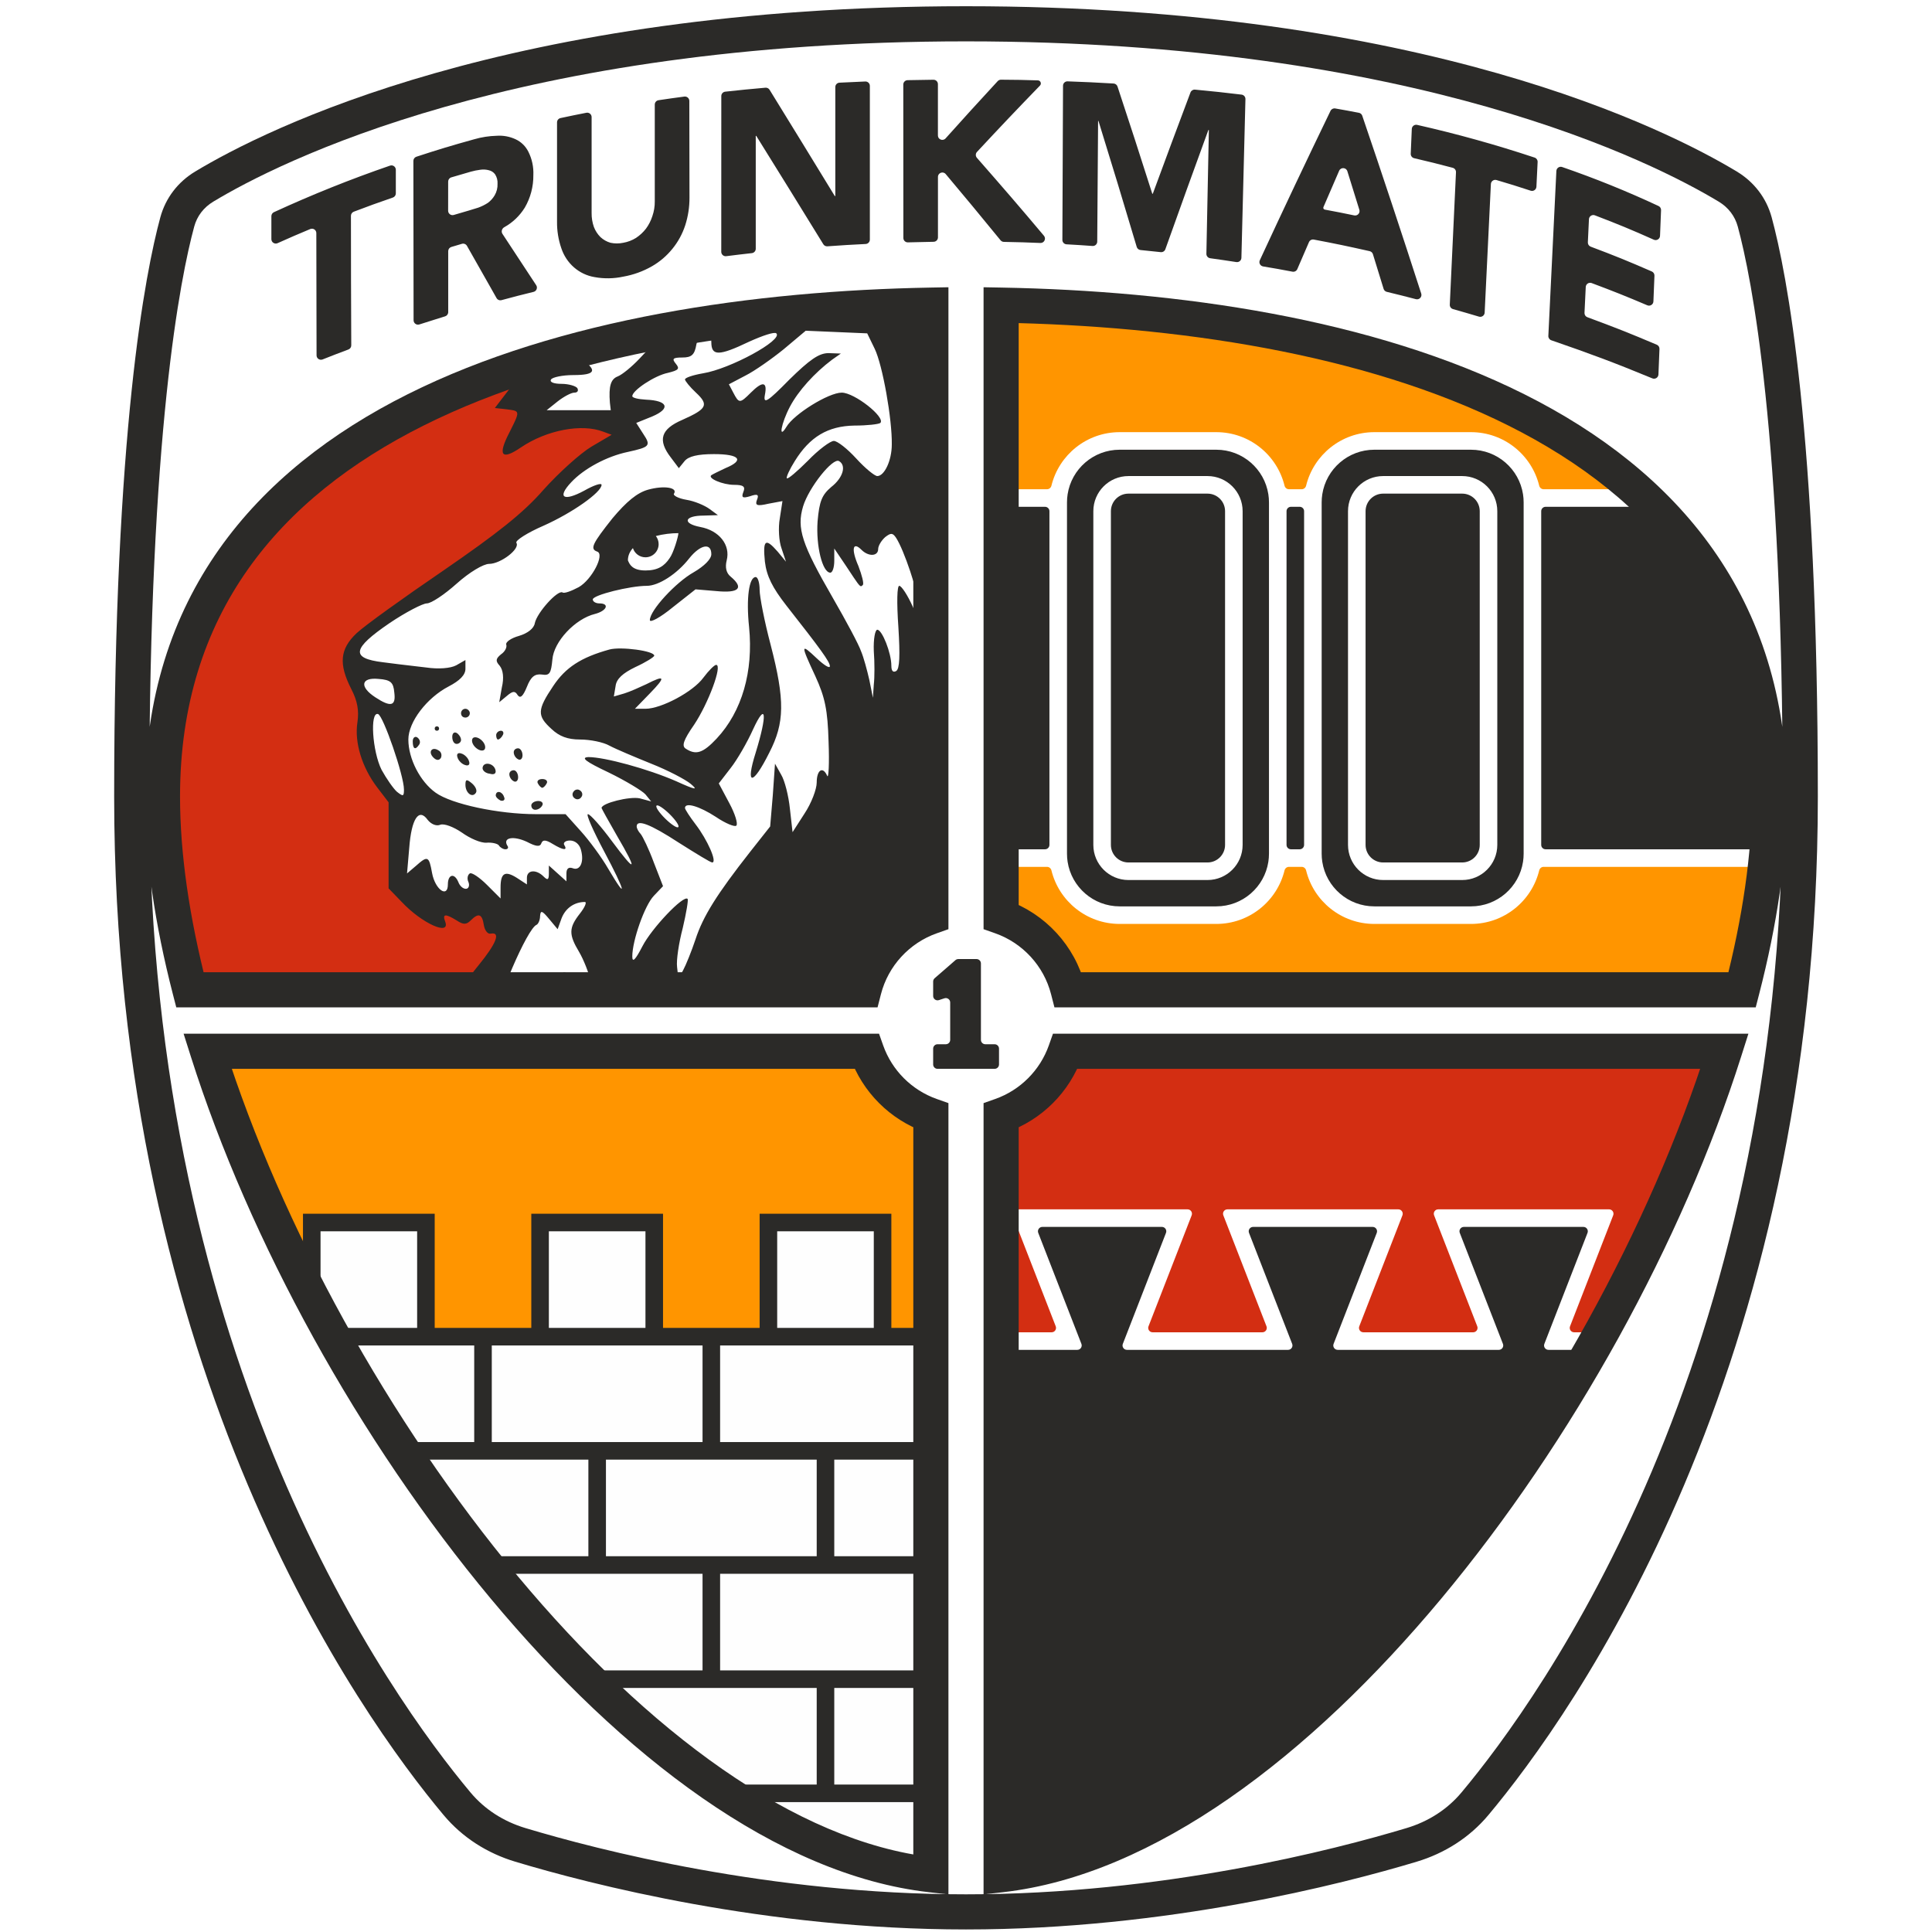 <svg width="440" height="440" viewBox="0 0 440 440" fill="none" xmlns="http://www.w3.org/2000/svg">
<mask id="mask0_202_48" style="mask-type:alpha" maskUnits="userSpaceOnUse" x="36" y="65" width="184" height="161">
  <path d="M36 125.42L128 65.42H220V225.42H36V125.42Z" fill="white"/>
</mask>
<g mask="url(#mask0_202_48)">
<path d="M36 125.42L128 65.42H220V225.42H36V125.42Z" fill="white"/>
<g style="mix-blend-mode:multiply">
<path fill-rule="evenodd" clip-rule="evenodd" d="M37.5 231.42H182V228.42H111.5L119 212.42L115 208.92L104 206.92H98L91 201.92V184.42L83 169.42V163.92L85 159.92L83 157.42L80.5 151.92V146.92L88.5 140.42L119 118.92L132.5 104.92L144.5 98.42L142 94.92H135.5L121 96.42V89.92L124.5 76.42L52 92.92L31.5 159.92L37.5 231.42Z" fill="#D32E12"/>
</g>
<rect x="207" y="91.42" width="6" height="29" fill="#2B2A28"/>
<path fill-rule="evenodd" clip-rule="evenodd" d="M247.5 259.92L247 67.42H155.5H103V75.52H104.5C119.6 75.52 123.1 75.82 121.6 76.72C117.2 79.62 115 81.62 115.6 82.52C115.9 83.02 116.6 83.22 117.1 82.92C117.6 82.52 118.4 82.62 119 82.92C119.5 83.22 118.3 85.62 116.3 88.22L112.7 92.92L115.4 93.22L115.569 93.242C116.759 93.394 117.459 93.484 117.705 93.866C118.056 94.41 117.488 95.546 116.111 98.299L116 98.52C113.3 103.72 114.2 104.92 118.6 101.92C124.5 97.92 132.5 96.42 137.4 98.32L139.3 99.02L134.7 101.72C132.2 103.22 127.3 107.62 123.8 111.52C119.2 116.82 113.2 121.52 101 129.92C91.9 136.12 83 142.52 81.2 144.22C77.4 147.82 77.1 151.22 80 156.92C81.4 159.62 81.8 161.82 81.4 164.52C80.7 169.02 82.4 174.72 85.9 179.32L88.5 182.72V192.52V202.32L91.5 205.42C96.1 210.32 102.6 213.22 101.4 209.92C100.7 208.12 101.4 208.02 104 209.62C105.5 210.62 106.2 210.62 107.2 209.62C109 207.82 109.8 208.12 110.2 210.72C110.4 211.92 111.1 212.82 111.8 212.62C114.1 212.22 113 214.92 109 219.82C106.1 223.32 105 225.52 105 228.02C105 231.82 106.2 232.42 107.6 229.42C108.2 228.02 108.5 231.12 108.5 238.62C108.5 244.82 108.8 252.22 109.3 255.02L110 260.12L107.581 261.42L247.5 259.92ZM124.7 243.02C125.3 235.32 124.6 230.42 123 230.42C122.4 230.42 122 231.22 121.9 232.22C121.9 233.12 121.3 232.42 120.6 230.52C119.9 228.62 118.9 226.92 118.3 226.72C117.7 226.52 116 229.12 114.6 232.62L111.9 238.92L112.4 233.42C112.9 228.22 120.1 211.42 122.2 210.62C122.6 210.42 123 209.52 123 208.62C123.1 207.22 123.5 207.42 125 209.22L127 211.62L127.9 209.12C128.8 206.82 130.8 205.42 133.2 205.42C133.7 205.42 133.2 206.62 132.1 208.02C129.5 211.32 129.5 212.82 131.9 216.82C132.9 218.52 134.1 221.52 134.5 223.42L135.2 226.92L132.3 224.22C130.7 222.62 129 221.42 128.4 221.42C127.9 221.42 127.5 226.52 127.4 233.22C127.3 243.32 126.2 250.42 124.6 250.42C124.4 250.42 124.4 247.12 124.7 243.02ZM155.5 211.32C156.3 207.92 156.8 204.92 156.6 204.72C155.7 203.72 148.4 211.42 146.3 215.52C144.7 218.62 144 219.32 144 217.82C144 214.22 146.8 206.22 148.9 204.02L151 201.82L148.9 196.42C147.8 193.42 146.4 190.52 145.9 189.92C145.4 189.42 145 188.62 145 188.22C145 186.52 148 187.62 154.6 191.92C158.4 194.32 161.8 196.42 162.2 196.42C163.4 196.42 161.1 191.22 158.4 187.72C157.1 186.02 156 184.32 156 184.02C156 182.62 159.3 183.62 163 186.02C165.2 187.52 167.4 188.42 167.7 188.02C168.1 187.62 167.4 185.32 166.1 182.92L163.7 178.42L166.4 174.92C167.9 173.02 170.2 169.02 171.5 166.12C174.5 159.62 174.8 162.62 172.1 171.42C169.7 179.02 171.4 179.02 175.2 171.42C178.7 164.62 178.8 159.52 175.5 146.82C174.1 141.52 173 135.92 173 134.32C173 132.72 172.6 131.42 172.1 131.42C170.6 131.42 169.9 136.22 170.6 142.82C171.6 152.92 169 162.02 163.2 168.22C160.1 171.52 158.5 172.02 156.2 170.52C155.2 169.92 155.6 168.62 158.1 165.02C161.3 160.22 164.6 151.42 163.1 151.42C162.7 151.42 161.4 152.72 160.2 154.32C157.9 157.52 150.6 161.42 147 161.42H144.6L148 157.92C151.7 154.12 151.5 153.62 147.2 155.82C145.7 156.52 143.5 157.52 142.2 157.92L139.8 158.62L140.2 156.22C140.4 154.62 141.8 153.32 144.7 151.92C147.1 150.82 149 149.62 149 149.32C149 148.22 141.4 147.22 138.8 147.92C132.3 149.72 128.8 152.02 126 156.22C122.3 161.72 122.3 163.02 125.6 166.02C127.4 167.72 129.3 168.42 132.1 168.42C134.4 168.42 137.4 169.02 138.8 169.82C140.3 170.62 144.6 172.42 148.3 173.92C152.1 175.42 156.1 177.52 157.3 178.52C159.1 180.02 158.4 179.92 154 177.92C147.6 175.12 137.7 172.42 134 172.42C132.2 172.52 133.3 173.42 138.6 175.92C142.5 177.82 146.3 180.12 147 180.92L148.3 182.52L145.7 181.82C143.4 181.32 137 182.92 137 184.02C137 184.12 138.6 187.02 140.5 190.32C145.3 198.52 144.9 199.02 139.4 191.62C136.9 188.22 134.4 185.42 133.9 185.42C133.4 185.42 135.1 189.22 137.6 193.92C142.4 202.92 143.1 205.62 138.5 197.82C137 195.22 134.2 191.42 132.3 189.32L128.8 185.42H122.1C113.5 185.42 102.8 183.12 99.2 180.52C95.7 178.02 93 172.82 93 168.42C93 164.42 97.2 158.92 102.2 156.32C104.7 155.02 106 153.72 106 152.32V150.32L103.9 151.52C102.6 152.22 99.8 152.42 97.1 152.02C96.412 151.937 95.572 151.84 94.655 151.733L94.653 151.733L94.651 151.732L94.649 151.732L94.648 151.732C92.237 151.451 89.3 151.109 87.2 150.82C79.8 149.92 80.2 147.72 88.7 141.92C92.4 139.42 96.3 137.42 97.2 137.42C98.2 137.42 101.2 135.42 104 132.92C106.9 130.32 110.1 128.42 111.4 128.42C114 128.42 118.5 125.02 117.6 123.62C117.3 123.12 120.1 121.32 123.8 119.72C130.3 116.82 137 112.12 137 110.42C137 109.92 135.2 110.52 133.1 111.72C128.3 114.32 126.8 113.32 130.1 109.82C133 106.72 138.2 103.92 143 102.92C148 101.82 148.3 101.52 146.5 98.82L144.9 96.32L148.6 94.82C152.8 93.02 152.1 91.22 147.1 91.02C145.4 90.92 144 90.62 144 90.22C144 88.92 149.1 85.52 152.1 84.92C154.5 84.32 154.9 84.02 153.9 82.82C153 81.72 153.2 81.42 155.4 81.42C157.5 81.42 158.2 80.82 158.6 78.42C159.4 74.72 162 74.42 162 77.92C162 81.12 163.7 81.12 170.6 77.82C173.7 76.42 176.4 75.52 176.8 75.92C178.4 77.42 166.3 84.02 160.1 85.02C157.8 85.42 156 86.02 156 86.42C156 86.72 157.1 88.12 158.5 89.42C161.5 92.22 161 93.12 155.4 95.62C150.5 97.72 149.7 100.22 152.8 104.22L154.6 106.62L155.9 105.02C156.8 103.92 158.9 103.42 162.6 103.42C168.5 103.42 169.6 104.82 165.2 106.62C163.7 107.32 162.3 108.02 162 108.22C161.1 108.92 164.6 110.42 167.2 110.42C169.3 110.42 169.8 110.82 169.3 112.02C168.8 113.32 169.1 113.52 170.8 113.02C172.5 112.42 172.9 112.62 172.4 113.82C171.9 115.12 172.4 115.32 175 114.72L178.2 114.12L177.6 118.02C177.2 120.22 177.4 123.32 178 124.92L179 127.92L177.1 125.62C174.3 122.42 173.7 122.92 174.2 127.92C174.6 131.22 175.9 133.82 179.1 137.92C186.8 147.72 189 150.72 189 151.72C189 152.32 187.7 151.52 186 149.92C182.3 146.42 182.3 146.72 185.7 154.02C187.9 158.82 188.5 161.72 188.7 168.92C188.9 173.92 188.7 177.32 188.4 176.72C187.4 174.42 186 175.32 186 178.22C186 179.72 184.8 182.92 183.2 185.32L180.5 189.52L179.9 184.22C179.6 181.22 178.7 177.72 177.9 176.42L176.5 173.92L176 181.12L175.4 188.22L170.9 193.92C163.2 203.72 160.1 208.72 158.4 213.92C157.5 216.62 156.2 219.82 155.6 220.92L154.5 222.92L154.2 220.22C154 218.72 154.6 214.72 155.5 211.32ZM107 198.92C106.5 199.22 106.3 200.12 106.7 200.92C107 201.72 106.7 202.42 106.1 202.42C105.4 202.42 104.7 201.72 104.4 200.92C103.5 198.72 102 199.12 102 201.42C102 204.62 99.1 202.62 98.4 198.82C97.7 194.92 97.4 194.82 94.7 197.22L92.7 198.92L93.2 193.12C93.7 186.42 95.4 183.92 97.4 186.72C98.2 187.72 99.4 188.22 100.3 187.82C101.2 187.52 103.3 188.32 105.2 189.62C107 190.92 109.5 192.02 110.8 191.92C112 191.82 113.3 192.12 113.6 192.52C113.9 193.02 114.6 193.42 115.1 193.42C115.7 193.42 115.9 193.02 115.5 192.52C114.5 190.72 117 190.32 120 191.72C122.1 192.82 123 192.92 123.3 192.02C123.6 191.22 124.3 191.22 125.9 192.22C128.4 193.72 129.3 193.72 128.5 192.42C128.2 191.92 128.8 191.42 129.8 191.42C131 191.42 132 192.32 132.3 193.52C133.1 196.32 132.1 198.42 130.4 197.72C129.5 197.42 129 197.82 129 198.92V200.72L127 198.92L125 197.12V198.92C125 200.42 124.7 200.52 123.8 199.62C122.1 197.92 120 198.12 120 199.92V201.42L117.7 199.92C115 198.22 114 198.82 114 202.12V204.62L110.9 201.52C109.2 199.82 107.4 198.62 107 198.92ZM151 185.92C149.7 184.52 149.1 183.42 149.7 183.42C150.2 183.42 151.7 184.52 153 185.92C154.3 187.32 154.9 188.42 154.3 188.42C153.8 188.42 152.3 187.32 151 185.92ZM86.9 175.32C84.8 171.12 84.2 162.02 86.1 162.62C87.3 163.02 92 176.62 92 179.82C92 181.42 91.8 181.42 90.4 180.32C89.6 179.62 88 177.32 86.9 175.32ZM85.5 158.82C81.8 156.42 82.2 154.22 86.2 154.62C89 154.82 89.6 155.42 89.8 157.72C90.2 160.82 89 161.12 85.5 158.82ZM196.1 148.32C195.6 146.82 192.7 141.42 189.7 136.22C182.6 123.92 181.4 120.32 182.9 115.32C184.2 111.02 189.7 104.12 191.1 105.02C192.8 106.02 192 108.82 189.3 110.92C187.2 112.72 186.6 114.12 186.2 118.72C185.8 124.32 187.3 130.42 189.1 130.42C189.6 130.42 190 129.22 190 127.72V124.92L192.7 128.92L193.016 129.399C195.251 132.785 195.767 133.568 196.13 133.502C196.239 133.483 196.335 133.387 196.459 133.261L196.5 133.22C196.8 132.92 196.3 131.02 195.5 128.92C193.8 125.02 194.2 123.22 196.2 125.22C197.8 126.82 200 126.72 200 125.02C200 124.32 200.7 123.12 201.6 122.32C202.9 121.32 203.3 121.32 204.1 122.52C205.9 125.32 209 134.52 209.5 138.72L210 142.92L207.9 138.22C206.7 135.52 205.3 133.42 204.8 133.42C204.3 133.42 204.2 137.12 204.6 142.82C205 149.32 204.9 152.32 204.1 152.82C203.4 153.22 203 152.82 203 151.62C203 148.72 200.9 143.42 199.8 143.42C199.3 143.42 198.9 145.52 199 148.22C199.2 150.82 199.2 154.32 199 155.92L198.8 158.92L198 154.92C197.5 152.72 196.7 149.72 196.1 148.32ZM210.5 112.82C208.4 108.22 208.3 100.72 210.3 96.72C212.3 92.92 212.5 89.32 210.8 87.62C209.9 86.72 209.9 86.42 210.8 86.42C213 86.42 219.2 92.82 222.2 98.12C225.6 104.02 226.3 104.72 225.4 100.72C223.8 94.02 220.5 88.22 215.5 83.42C209.8 78.12 209.8 77.42 215.8 80.12C217.8 81.02 220 81.62 220.6 81.52C221.9 81.42 225.6 89.32 227.1 95.72C228.5 101.52 227.9 106.32 225 112.92L222.8 117.92L220.4 115.12C219.1 113.62 217.3 109.82 216.4 106.82C215.3 103.02 214.5 101.52 213.8 102.22C212.7 103.32 213.2 113.62 214.5 116.92L215.4 118.92L213.8 117.62C212.9 116.92 211.4 114.72 210.5 112.82ZM181 105.02C184.4 99.52 188.5 97.02 194.6 96.92C197.5 96.92 200.1 96.62 200.5 96.32C201.7 95.02 194.6 89.42 191.7 89.42C188.7 89.42 180.8 94.32 179.1 97.22C177.2 100.32 177.9 96.42 179.9 92.62C181.8 89.02 185.5 84.92 189.5 81.92L191.5 80.52L188.7 80.42C186.5 80.42 184.4 81.92 179.8 86.42C174.7 91.62 173.8 92.12 174.2 89.92C174.8 86.92 173.7 86.72 171 89.42C168.5 91.92 168.3 91.92 167 89.42L166 87.52L169.8 85.52C171.8 84.52 175.8 81.72 178.5 79.52L183.5 75.32L190.5 75.62L197.5 75.92L199.2 79.42C201 83.12 203.2 95.52 203.1 101.22C203.1 104.92 201.4 108.42 199.8 108.42C199.2 108.42 197 106.62 195 104.42C193 102.22 190.7 100.42 189.9 100.42C189.1 100.42 186.4 102.42 184 104.92C181.6 107.32 179.4 109.22 179.2 108.92C179 108.72 179.8 106.92 181 105.02ZM127 91.42C128.4 90.32 130.1 89.42 130.8 89.42C131.5 89.42 131.8 89.02 131.5 88.42C131.2 87.92 129.5 87.42 127.9 87.42C126.1 87.42 125.1 87.02 125.5 86.42C125.8 85.92 128.1 85.42 130.6 85.42C135.5 85.42 136.1 84.42 132.7 82.02L130.5 80.42L134.8 81.12L139 81.72L138.4 80.02C138.1 79.12 138.3 78.42 138.9 78.42C139.5 78.42 140 77.72 140 76.92C140 76.12 140.9 75.42 142 75.42C143.3 75.42 143.8 75.92 143.4 76.92C142.9 78.02 143.5 78.42 145.8 78.42H148.7L145.6 81.72C143.9 83.52 141.7 85.32 140.7 85.72C139.1 86.32 138.6 87.92 138.9 91.72L139.1 93.42H131.8H124.5L127 91.42ZM230.3 79.22L225.5 75.92L230.9 75.62C233.8 75.42 236.3 75.42 236.5 75.62C236.9 76.02 235.9 82.42 235.4 82.42C235.3 82.42 232.9 80.92 230.3 79.22ZM123.5 183.42C123.8 182.92 123.4 182.42 122.6 182.42C121.7 182.42 121 182.92 121 183.42C121 184.02 121.4 184.42 121.9 184.42C122.5 184.42 123.2 184.02 123.5 183.42ZM132.1 180.02C132.6 180.32 132.8 181.02 132.4 181.52C132.1 182.02 131.4 182.22 130.9 181.82C130.4 181.52 130.2 180.82 130.6 180.32C130.9 179.82 131.6 179.62 132.1 180.02ZM114.8 181.52C114.4 180.22 113 179.92 112.9 181.12C112.9 181.52 113.4 182.02 114 182.32C114.7 182.52 115.1 182.12 114.8 181.52ZM107.5 178.42C108.3 179.12 108.7 180.02 108.4 180.52C107.6 181.82 106 180.62 106 178.72C106 177.42 106.3 177.42 107.5 178.42ZM124.5 178.42C124.8 177.92 124.4 177.42 123.5 177.42C122.6 177.42 122.2 177.92 122.5 178.42C122.8 179.02 123.3 179.42 123.5 179.42C123.7 179.42 124.2 179.02 124.5 178.42ZM117 175.42C117.5 175.42 118 176.12 118 177.02C118 177.82 117.5 178.22 117 177.92C116.4 177.62 116 176.92 116 176.32C116 175.82 116.4 175.42 117 175.42ZM112.8 175.22C112.3 173.72 110 173.42 109.9 174.92C109.9 175.52 110.6 176.12 111.6 176.22C112.6 176.52 113.1 176.12 112.8 175.22ZM105.1 171.62C105.8 171.82 106.6 172.62 106.8 173.32C107.1 174.12 106.7 174.52 105.9 174.22C105.2 174.02 104.4 173.22 104.2 172.52C103.9 171.72 104.3 171.32 105.1 171.62ZM119 172.02C119 171.12 118.5 170.42 118 170.42C117.4 170.42 117 170.82 117 171.32C117 171.92 117.4 172.62 118 172.92C118.5 173.22 119 172.82 119 172.02ZM99.9 170.92C100.5 171.22 100.7 172.02 100.4 172.62C100 173.22 99.4 173.22 98.7 172.52C97.4 171.22 98.4 169.92 99.9 170.92ZM110.4 170.62C110.7 170.02 110.3 169.12 109.6 168.52C108.8 167.82 107.9 167.72 107.6 168.22C107.3 168.82 107.7 169.72 108.4 170.32C109.2 171.02 110.1 171.12 110.4 170.62ZM95 167.92C95.6 168.32 95.8 169.02 95.5 169.52C94.6 170.92 94 170.62 94 168.82C94 168.02 94.5 167.62 95 167.92ZM105 168.52C105 167.92 104.5 167.22 104 166.92C103.4 166.62 103 167.02 103 167.82C103 168.72 103.4 169.42 104 169.42C104.5 169.42 105 169.02 105 168.52ZM114.1 166.42C114.6 166.42 114.8 166.92 114.5 167.42C114.2 168.02 113.7 168.42 113.4 168.42C113.2 168.42 113 168.02 113 167.42C113 166.92 113.5 166.42 114.1 166.42ZM100 165.92C100 165.62 99.8 165.42 99.5 165.42C99.2 165.42 99 165.62 99 165.92C99 166.22 99.2 166.42 99.5 166.42C99.8 166.42 100 166.22 100 165.92ZM106 161.42C106.5 161.42 107 161.92 107 162.42C107 163.02 106.5 163.42 106 163.42C105.4 163.42 105 163.02 105 162.42C105 161.92 105.4 161.42 106 161.42ZM123.4 153.62C121.8 153.42 120.9 154.12 120 156.42C119.1 158.62 118.5 159.12 117.9 158.32C117.3 157.32 116.8 157.32 115.4 158.52L113.7 159.92L114.3 156.52C114.8 154.42 114.6 152.62 113.8 151.62C112.8 150.52 112.9 150.02 114.1 149.02C115 148.42 115.5 147.42 115.3 146.82C115.1 146.22 116.4 145.32 118.2 144.82C120.2 144.22 121.6 143.12 121.8 141.92C122.3 139.52 127 134.32 128.1 134.92C128.5 135.22 130.1 134.62 131.8 133.72C134.8 132.02 137.8 126.22 136 125.62C134.3 125.02 134.9 123.82 139.5 118.02C142.7 114.22 145.1 112.22 147.6 111.52C151.2 110.52 154.4 111.02 153.5 112.42C153.2 112.82 154.5 113.52 156.3 113.82C158.2 114.12 160.5 115.12 161.6 115.92L163.5 117.32L160.3 117.42C155.8 117.42 155.3 119.22 159.5 120.02C163.8 120.82 166.4 124.12 165.5 127.62C165.1 129.22 165.4 130.52 166.4 131.32C169.5 133.92 168.3 135.12 163.2 134.62L158.4 134.22L153.2 138.32C150.4 140.62 148 141.92 148 141.22C148 139.02 153.9 132.62 158 130.32C160.4 128.92 162 127.32 162 126.22C162 123.52 159.5 124.02 157 127.12C154.2 130.72 150 133.42 147.3 133.42C143.5 133.42 135 135.52 135 136.52C135 137.02 135.7 137.42 136.5 137.42C138.9 137.42 138.2 139.12 135.5 139.82C131 140.92 126.1 146.12 125.8 150.22C125.5 153.32 125.2 153.92 123.4 153.62ZM144.14 124.828C143.425 125.617 143 126.547 143 127.62C143.013 127.645 143.025 127.672 143.038 127.7C143.055 127.737 143.072 127.776 143.091 127.818C143.402 128.528 144.014 129.92 147 129.92C149.807 129.92 151.3 128.92 152.5 127.12C153.4 125.92 154.5 122.12 154.5 121.42C152.856 121.42 151.05 121.636 149.366 122.076C149.764 122.584 150 123.225 150 123.92C150 125.577 148.657 126.92 147 126.92C145.66 126.92 144.525 126.041 144.14 124.828Z" fill="#2B2A28"/>
</g>
<mask id="mask1_202_48" style="mask-type:alpha" maskUnits="userSpaceOnUse" x="220" y="67" width="184" height="161">
<path d="M404 127.42L312 67.42H220V227.42H404V127.42Z" fill="#D9D9D9"/>
</mask>
<g mask="url(#mask1_202_48)">
<path d="M404 127.42L312 67.42H220V227.42H404V127.42Z" fill="#FF9500"/>
<path fill-rule="evenodd" clip-rule="evenodd" d="M299 114.42C299 106.688 305.268 100.42 313 100.42H335C342.732 100.42 349 106.688 349 114.42H408V194.42H349C349 202.152 342.732 208.42 335 208.42H313C305.268 208.42 299 202.152 299 194.42H291C291 202.152 284.732 208.42 277 208.42H255C247.268 208.42 241 202.152 241 194.42H226V114.42L241 114.42C241 106.688 247.268 100.42 255 100.42H277C284.732 100.42 291 106.688 291 114.42L299 114.42Z" fill="#2B2A28"/>
</g>
<mask id="mask2_202_48" style="mask-type:alpha" maskUnits="userSpaceOnUse" x="36" y="233" width="184" height="197">
<path d="M36 233.42H220V429.42H180L100 377.42L44.5 261.42L36 233.42Z" fill="#D9D9D9"/>
</mask>
<g mask="url(#mask2_202_48)">
<path d="M36 233.42H220V429.42H180L100 377.42L44.5 261.42L36 233.42Z" fill="#FF9500"/>
<path fill-rule="evenodd" clip-rule="evenodd" d="M97 278.42H71V304.42H58H6V330.42H32V356.42H6V382.42H32V408.42H84H110V434.42H162H214V408.42H240V382.42H214V356.42H240V330.42H214V304.42H201V278.42H175V304.42H162H149V278.42H123V304.42H110H97V278.42Z" fill="#FEFEFE"/>
</g>
<path fill-rule="evenodd" clip-rule="evenodd" d="M164 419.42V410.42H186H190H218V406.42H190V384.42H218V380.42H190H186H164V358.42H186H190H218V354.42H190V332.42H218V328.42H190H186H164V306.42H173H203H218V302.42H203V276.42H173V302.42H164H160H151V276.42H121V302.42H112H108H99V276.42H69V302.42H64V306.42H69H99H108V328.42H86H82H64V332.42H82V354.42H74V358.42H82H86H108V380.42H102V384.42H108H112H134V406.42H126V410.42H134H138H160V419.42H164ZM186 332.42H164H160H138V354.42H160H164H186V332.42ZM160 328.42V306.42H151H121H112V328.42H134H138H160ZM199 302.42V280.42H177V302.42H199ZM138 358.42H160V380.42H138H134H112V358.42H134H138ZM138 384.42H160H164H186V406.42H164H138V384.42ZM86 354.42H108H112H134V332.42H112H108H86V354.42ZM95 280.42V302.42H73V280.42H95ZM147 302.42V280.42H125V302.42H147Z" fill="#2B2A28"/>
<mask id="mask3_202_48" style="mask-type:alpha" maskUnits="userSpaceOnUse" x="220" y="233" width="184" height="197">
<path d="M404 233.42H220V429.42H260L340 377.42L395.5 261.42L404 233.42Z" fill="#D9D9D9"/>
</mask>
<g mask="url(#mask3_202_48)">
<path d="M404 233.42H220V429.42H260L340 377.42L395.5 261.42L404 233.42Z" fill="#D32E12"/>
<path fill-rule="evenodd" clip-rule="evenodd" d="M269 277.42H233L243.889 305.42H223V445.42H403V305.42H354.111L365 277.42H329L339.889 305.42H306.111L317 277.42H281L291.889 305.42H258.111L269 277.42Z" fill="#2B2A28"/>
</g>
<path fill-rule="evenodd" clip-rule="evenodd" d="M220 5.42C323.486 5.42 378.217 33.28 393.494 42.498C396.527 44.328 398.699 47.128 399.626 50.547C402.905 62.633 410 98.377 410 181.42C410 311.461 354.41 388.691 335.909 410.793C332.129 415.308 327.14 418.46 321.502 420.157C304.769 425.193 265.225 435.42 220 435.42C174.775 435.42 135.231 425.193 118.498 420.157C112.86 418.46 107.871 415.308 104.091 410.793C85.59 388.691 30 311.461 30 181.42C30 98.377 37.095 62.633 40.374 50.547C41.301 47.128 43.473 44.328 46.506 42.498C61.783 33.28 116.514 5.42 220 5.42ZM228 70.51C228 69.951 228.456 69.5 229.015 69.511C279.395 70.539 335.939 80.428 370.509 109.7C371.21 110.294 370.782 111.42 369.863 111.42H351.547C351.067 111.42 350.657 111.077 350.543 110.61C348.834 103.613 342.524 98.42 335 98.42H313C305.476 98.42 299.166 103.613 297.457 110.61C297.343 111.077 296.933 111.42 296.453 111.42H293.547C293.067 111.42 292.657 111.077 292.543 110.61C290.834 103.613 284.524 98.42 277 98.42H255C247.476 98.42 241.166 103.613 239.457 110.61C239.343 111.077 238.933 111.42 238.453 111.42H229C228.448 111.42 228 110.972 228 110.42V70.51ZM351 116.42C351 115.868 351.448 115.42 352 115.42H376.314C376.579 115.42 376.834 115.526 377.021 115.714C393.101 131.944 403 153.382 403 181.42C403 185.015 402.842 188.715 402.533 192.507C402.491 193.024 402.058 193.42 401.54 193.42H352C351.448 193.42 351 192.972 351 192.42V116.42ZM350.543 198.23C350.657 197.763 351.067 197.42 351.547 197.42H400.936C401.533 197.42 401.997 197.939 401.926 198.531C400.925 206.902 399.241 215.662 396.948 224.669C396.835 225.111 396.437 225.42 395.981 225.42H244.019C243.563 225.42 243.167 225.11 243.038 224.673C240.939 217.493 235.576 211.708 228.663 209.031C228.268 208.878 228 208.502 228 208.079V198.42C228 197.868 228.448 197.42 229 197.42H238.453C238.933 197.42 239.343 197.763 239.457 198.23C241.166 205.227 247.476 210.42 255 210.42H277C284.524 210.42 290.834 205.227 292.543 198.23C292.657 197.763 293.067 197.42 293.547 197.42H296.453C296.933 197.42 297.343 197.763 297.457 198.23C299.166 205.227 305.476 210.42 313 210.42H335C342.524 210.42 348.834 205.227 350.543 198.23ZM239 192.42C239 192.972 238.552 193.42 238 193.42H229C228.448 193.42 228 192.972 228 192.42V116.42C228 115.868 228.448 115.42 229 115.42H238C238.552 115.42 239 115.868 239 116.42V192.42ZM212 70.51C212 69.951 211.546 69.5 210.987 69.511C131.638 71.129 37 94.729 37 181.42C37 194.646 39.138 209.297 43.052 224.669C43.164 225.111 43.563 225.42 44.019 225.42H195.981C196.437 225.42 196.833 225.11 196.962 224.673C199.061 217.493 204.424 211.708 211.337 209.031C211.732 208.878 212 208.502 212 208.079V70.51ZM48.645 239.42C47.968 239.42 47.484 240.068 47.692 240.711C74.248 323.061 145.777 418.454 210.896 426.826C211.488 426.903 212 426.437 212 425.84V254.762C212 254.338 211.732 253.962 211.337 253.809C205.051 251.375 200.045 246.369 197.611 240.083C197.458 239.688 197.082 239.42 196.658 239.42H48.645ZM364.137 303.42C364.5 303.42 364.835 303.223 365.011 302.905C376.355 282.393 385.715 261.155 392.305 240.72C392.513 240.077 392.032 239.42 391.355 239.42H243.342C242.918 239.42 242.542 239.688 242.389 240.083C239.955 246.369 234.949 251.375 228.663 253.809C228.268 253.962 228 254.338 228 254.762V302.42C228 302.972 228.448 303.42 229 303.42H239.503C240.207 303.42 240.69 302.713 240.435 302.058L230.606 276.782C230.351 276.127 230.835 275.42 231.538 275.42H270.462C271.165 275.42 271.649 276.127 271.394 276.782L261.565 302.058C261.31 302.713 261.793 303.42 262.497 303.42H287.503C288.207 303.42 288.69 302.713 288.435 302.058L278.606 276.782C278.351 276.127 278.835 275.42 279.538 275.42H318.462C319.165 275.42 319.649 276.127 319.394 276.782L309.565 302.058C309.31 302.713 309.793 303.42 310.497 303.42H335.503C336.207 303.42 336.69 302.713 336.435 302.058L326.606 276.782C326.351 276.127 326.835 275.42 327.538 275.42H366.462C367.165 275.42 367.649 276.127 367.394 276.782L357.565 302.058C357.31 302.713 357.793 303.42 358.497 303.42H364.137ZM361.62 308.913C362.003 308.248 361.521 307.42 360.754 307.42H352.649C351.946 307.42 351.462 306.713 351.717 306.058L361.546 280.782C361.801 280.127 361.318 279.42 360.614 279.42H333.386C332.682 279.42 332.199 280.127 332.454 280.782L342.283 306.058C342.538 306.713 342.054 307.42 341.351 307.42H304.649C303.946 307.42 303.462 306.713 303.717 306.058L313.546 280.782C313.801 280.127 313.318 279.42 312.614 279.42H285.386C284.682 279.42 284.199 280.127 284.454 280.782L294.283 306.058C294.538 306.713 294.054 307.42 293.351 307.42H256.649C255.946 307.42 255.462 306.713 255.717 306.058L265.546 280.782C265.801 280.127 265.318 279.42 264.614 279.42H237.386C236.682 279.42 236.199 280.127 236.454 280.782L246.283 306.058C246.538 306.713 246.054 307.42 245.351 307.42H229C228.448 307.42 228 307.868 228 308.42V425.84C228 426.437 228.515 426.902 229.107 426.826C276.48 420.733 327.245 368.587 361.62 308.913ZM313 102.42C307.001 102.42 302.029 106.823 301.141 112.573C301.048 113.174 301 113.791 301 114.42V194.42C301 195.049 301.048 195.666 301.141 196.267C302.029 202.018 307.001 206.42 313 206.42H335C340.999 206.42 345.971 202.018 346.859 196.267C346.952 195.666 347 195.049 347 194.42V114.42C347 113.791 346.952 113.174 346.859 112.573C345.971 106.823 340.999 102.42 335 102.42H313ZM293 192.42C293 192.972 293.448 193.42 294 193.42H296C296.552 193.42 297 192.972 297 192.42V116.42C297 115.868 296.552 115.42 296 115.42H294C293.448 115.42 293 115.868 293 116.42V192.42ZM288.859 196.267C288.952 195.666 289 195.049 289 194.42V114.42C289 113.791 288.952 113.174 288.859 112.573C287.971 106.823 282.999 102.42 277 102.42H255C249.001 102.42 244.029 106.823 243.141 112.573C243.048 113.174 243 113.791 243 114.42V194.42C243 195.049 243.048 195.666 243.141 196.267C244.029 202.018 249.001 206.42 255 206.42H277C282.999 206.42 287.971 202.018 288.859 196.267ZM315 112.42C312.791 112.42 311 114.211 311 116.42V192.42C311 194.629 312.791 196.42 315 196.42H333C335.209 196.42 337 194.629 337 192.42V116.42C337 114.211 335.209 112.42 333 112.42H315ZM307 116.42C307 112.002 310.582 108.42 315 108.42H333C337.418 108.42 341 112.002 341 116.42V192.42C341 196.838 337.418 200.42 333 200.42H315C310.582 200.42 307 196.838 307 192.42V116.42ZM257 112.42C254.791 112.42 253 114.211 253 116.42V192.42C253 194.629 254.791 196.42 257 196.42H275C277.209 196.42 279 194.629 279 192.42V116.42C279 114.211 277.209 112.42 275 112.42H257ZM249 116.42C249 112.002 252.582 108.42 257 108.42H275C279.418 108.42 283 112.002 283 116.42V192.42C283 196.838 279.418 200.42 275 200.42H257C252.582 200.42 249 196.838 249 192.42V116.42Z" fill="white"/>
<g filter="url(#filter0_ii_202_48)">
<path fill-rule="evenodd" clip-rule="evenodd" d="M220 5.42C323.486 5.42 378.217 33.28 393.494 42.498C396.527 44.328 398.699 47.128 399.626 50.547C402.905 62.633 410 98.377 410 181.42C410 311.461 354.41 388.691 335.909 410.793C332.129 415.308 327.14 418.46 321.502 420.157C304.769 425.193 265.225 435.42 220 435.42C174.775 435.42 135.231 425.193 118.498 420.157C112.86 418.46 107.871 415.308 104.091 410.793C85.59 388.691 30 311.461 30 181.42C30 98.377 37.095 62.633 40.374 50.547C41.301 47.128 43.473 44.328 46.506 42.498C61.783 33.28 116.514 5.42 220 5.42ZM228 69.492C307.554 70.93 403 94.359 403 181.42C403 194.861 400.792 209.774 396.755 225.42H243.244C241.248 217.665 235.473 211.427 228 208.786V69.492ZM212 69.492C132.445 70.93 37 94.36 37 181.42C37 194.861 39.208 209.774 43.245 225.42H196.756C198.752 217.665 204.526 211.427 212 208.786V69.492ZM47.279 239.42C73.647 322.525 146.247 419.494 212 426.96V254.054C205.18 251.644 199.776 246.239 197.365 239.42H47.279ZM228 426.96C293.752 419.495 366.353 322.525 392.722 239.42H242.634C240.224 246.239 234.819 251.644 228 254.054V426.96Z" fill="white"/>
</g>
<path d="M393.494 42.498L395.56 39.073L395.56 39.073L393.494 42.498ZM399.626 50.547L395.766 51.595L395.766 51.595L399.626 50.547ZM335.909 410.793L338.976 413.36L338.976 413.36L335.909 410.793ZM321.502 420.157L322.655 423.987L322.655 423.987L321.502 420.157ZM118.498 420.157L119.651 416.327L119.651 416.327L118.498 420.157ZM104.091 410.793L101.024 413.36L101.024 413.36L104.091 410.793ZM40.374 50.547L44.234 51.595L44.234 51.595L40.374 50.547ZM46.506 42.498L48.573 45.923L48.573 45.923L46.506 42.498ZM228 69.492L228.072 65.493L224 65.419V69.492H228ZM396.755 225.42V229.42H399.854L400.629 226.419L396.755 225.42ZM243.244 225.42L239.37 226.417L240.143 229.42H243.244V225.42ZM228 208.786H224V211.614L226.667 212.557L228 208.786ZM212 69.492H216V65.419L211.928 65.493L212 69.492ZM43.245 225.42L39.371 226.419L40.146 229.42H43.245V225.42ZM196.756 225.42V229.42H199.857L200.63 226.417L196.756 225.42ZM212 208.786L213.333 212.557L216 211.614V208.786H212ZM47.279 239.42V235.42H41.813L43.466 240.63L47.279 239.42ZM212 426.96L211.549 430.935L216 431.44V426.96H212ZM212 254.054H216V251.226L213.333 250.283L212 254.054ZM197.365 239.42L201.137 238.087L200.194 235.42H197.365V239.42ZM228 426.96H224V431.44L228.451 430.935L228 426.96ZM392.722 239.42L396.534 240.63L398.187 235.42H392.722V239.42ZM242.634 239.42V235.42H239.805L238.863 238.087L242.634 239.42ZM228 254.054L226.667 250.283L224 251.226V254.054H228ZM395.56 39.073C379.687 29.495 324.246 1.42 220 1.42V9.42C322.726 9.42 376.746 37.064 391.427 45.923L395.56 39.073ZM403.487 49.5C402.279 45.049 399.441 41.415 395.56 39.073L391.427 45.923C393.613 47.242 395.118 49.207 395.766 51.595L403.487 49.5ZM414 181.42C414 98.19 406.894 62.057 403.487 49.5L395.766 51.595C398.917 63.209 406 98.565 406 181.42H414ZM338.976 413.36C357.878 390.779 414 312.672 414 181.42H406C406 310.25 350.941 386.602 332.841 408.225L338.976 413.36ZM322.655 423.987C328.986 422.081 334.66 418.516 338.976 413.36L332.841 408.225C329.598 412.1 325.294 414.838 320.349 416.327L322.655 423.987ZM220 439.42C265.772 439.42 305.735 429.08 322.655 423.987L320.349 416.327C303.803 421.307 264.679 431.42 220 431.42V439.42ZM117.345 423.987C134.265 429.08 174.228 439.42 220 439.42V431.42C175.321 431.42 136.197 421.307 119.651 416.327L117.345 423.987ZM101.024 413.36C105.34 418.516 111.014 422.081 117.345 423.987L119.651 416.327C114.706 414.838 110.402 412.1 107.159 408.225L101.024 413.36ZM26 181.42C26 312.672 82.122 390.779 101.024 413.36L107.159 408.225C89.059 386.602 34 310.25 34 181.42H26ZM36.513 49.5C33.106 62.057 26 98.19 26 181.42H34C34 98.565 41.083 63.209 44.234 51.595L36.513 49.5ZM44.44 39.073C40.559 41.415 37.721 45.049 36.513 49.5L44.234 51.595C44.882 49.207 46.387 47.242 48.573 45.923L44.44 39.073ZM220 1.42C115.754 1.42 60.313 29.495 44.44 39.073L48.573 45.923C63.254 37.064 117.274 9.42 220 9.42V1.42ZM407 181.42C407 136.015 381.928 107.19 347.123 89.77C312.542 72.462 268.099 66.216 228.072 65.493L227.928 73.491C267.455 74.206 310.512 80.393 343.543 96.924C376.349 113.344 399 139.765 399 181.42H407ZM400.629 226.419C404.726 210.537 407 195.28 407 181.42H399C399 194.442 396.858 209.011 392.882 224.421L400.629 226.419ZM396.755 221.42H243.244V229.42H396.755V221.42ZM247.117 224.423C244.787 215.368 238.053 208.096 229.333 205.014L226.667 212.557C232.894 214.758 237.709 219.962 239.37 226.417L247.117 224.423ZM232 208.786V69.492H224V208.786H232ZM211.928 65.493C171.901 66.216 127.458 72.463 92.877 89.77C58.072 107.19 33 136.015 33 181.42H41C41 139.765 63.651 113.344 96.457 96.924C129.487 80.393 172.545 74.206 212.072 73.491L211.928 65.493ZM33 181.42C33 195.28 35.274 210.537 39.371 226.419L47.118 224.421C43.142 209.011 41 194.442 41 181.42H33ZM196.756 221.42H43.245V229.42H196.756V221.42ZM210.667 205.014C201.947 208.096 195.213 215.368 192.882 224.423L200.63 226.417C202.291 219.962 207.106 214.758 213.333 212.557L210.667 205.014ZM208 69.492V208.786H216V69.492H208ZM43.466 240.63C56.812 282.695 81.813 328.169 111.798 364.117C141.65 399.904 177.097 427.023 211.549 430.935L212.451 422.986C181.15 419.432 147.421 394.333 117.942 358.993C88.597 323.813 64.113 279.251 51.091 238.21L43.466 240.63ZM208 254.054V426.96H216V254.054H208ZM193.594 240.753C196.407 248.712 202.708 255.013 210.667 257.826L213.333 250.283C207.653 248.275 203.144 243.767 201.137 238.087L193.594 240.753ZM47.279 243.42H197.365V235.42H47.279V243.42ZM228.451 430.935C262.902 427.023 298.35 399.904 328.201 364.117C358.187 328.17 383.187 282.695 396.534 240.63L388.909 238.21C375.887 279.251 351.403 323.813 322.058 358.993C292.579 394.333 258.85 419.432 227.549 422.986L228.451 430.935ZM242.634 243.42H392.722V235.42H242.634V243.42ZM229.333 257.826C237.291 255.013 243.593 248.712 246.406 240.753L238.863 238.087C236.855 243.767 232.347 248.275 226.667 250.283L229.333 257.826ZM232 426.96V254.054H224V426.96H232Z" fill="#2B2A28"/>
<path fill-rule="evenodd" clip-rule="evenodd" d="M213.603 19.16C213.603 18.604 213.148 18.154 212.592 18.16C210.384 18.184 208.912 18.21 206.696 18.258C206.153 18.27 205.717 18.715 205.718 19.258L205.736 54.198C205.736 54.763 206.204 55.215 206.769 55.198C208.956 55.132 210.423 55.102 212.627 55.066C213.173 55.057 213.613 54.612 213.613 54.066V40.286C213.613 39.352 214.78 38.93 215.38 39.645C219.995 45.145 222.851 48.576 227.867 54.718C228.053 54.946 228.332 55.083 228.626 55.088C231.94 55.15 234.018 55.209 236.939 55.336C237.809 55.374 238.31 54.356 237.749 53.689C231.953 46.794 228.524 42.843 222.481 35.94C222.144 35.554 222.152 34.974 222.501 34.599C228.105 28.581 231.276 25.246 236.849 19.486C237.27 19.051 236.975 18.322 236.37 18.304V18.304C233.296 18.214 231.289 18.155 227.96 18.15C227.681 18.15 227.412 18.269 227.223 18.474C222.424 23.672 219.714 26.659 215.35 31.522C214.737 32.205 213.603 31.774 213.603 30.856V19.16ZM164.272 21.875C164.271 21.365 164.655 20.937 165.161 20.88C168.67 20.491 170.766 20.286 174.325 19.974C174.701 19.941 175.065 20.123 175.264 20.445C180.231 28.499 185.18 36.563 190.11 44.637C190.122 44.657 190.144 44.67 190.168 44.67V44.67C190.206 44.67 190.236 44.639 190.236 44.602V19.827C190.236 19.296 190.653 18.857 191.183 18.829C193.399 18.712 194.869 18.646 197.064 18.56C197.631 18.538 198.103 18.992 198.103 19.559V54.567C198.103 55.101 197.683 55.54 197.15 55.567C193.839 55.731 191.832 55.85 188.429 56.096C188.056 56.123 187.698 55.94 187.503 55.622C182.441 47.386 177.355 39.166 172.244 30.962C172.232 30.942 172.21 30.93 172.186 30.93V30.93C172.148 30.93 172.118 30.961 172.118 30.998V56.655C172.118 57.164 171.734 57.593 171.228 57.649C169.013 57.897 167.553 58.067 165.393 58.343C164.793 58.42 164.262 57.953 164.263 57.349C164.28 45.533 164.283 33.709 164.272 21.875ZM156.055 51.31C156.709 49.275 157.036 47.144 157.025 45L156.988 22.983C156.987 22.382 156.459 21.917 155.862 21.994C153.683 22.277 152.212 22.489 149.972 22.823C149.483 22.896 149.12 23.316 149.12 23.811V45.86C149.134 47.001 148.95 48.136 148.577 49.21C148.249 50.24 147.758 51.206 147.122 52.07C146.483 52.897 145.716 53.61 144.852 54.18C143.96 54.737 142.972 55.114 141.943 55.29C140.983 55.493 139.993 55.493 139.033 55.29C138.192 55.046 137.415 54.609 136.763 54.01C136.101 53.355 135.585 52.56 135.25 51.68C134.895 50.664 134.721 49.59 134.736 48.51V26.662C134.736 26.033 134.162 25.561 133.545 25.681C131.376 26.105 129.909 26.405 127.65 26.89C127.189 26.989 126.86 27.396 126.86 27.867V50.51C126.838 52.553 127.166 54.584 127.83 56.51C128.39 58.218 129.393 59.736 130.73 60.9C132.067 62.063 133.687 62.827 135.415 63.11C137.584 63.506 139.806 63.468 141.962 63C144.241 62.6 146.438 61.805 148.461 60.65C150.25 59.629 151.839 58.272 153.146 56.65C154.431 55.074 155.418 53.262 156.055 51.31ZM94.144 36.645C94.143 36.212 94.422 35.828 94.833 35.693C99.921 34.027 102.681 33.195 107.984 31.72C109.662 31.234 111.392 30.965 113.135 30.92C114.609 30.819 116.085 31.093 117.432 31.72C118.687 32.302 119.713 33.307 120.341 34.57C121.162 36.208 121.55 38.039 121.467 39.88C121.495 42.481 120.823 45.039 119.527 47.27C118.361 49.156 116.747 50.694 114.846 51.744C114.301 52.045 114.09 52.746 114.434 53.266C117.402 57.754 119.178 60.459 122.116 64.952C122.494 65.53 122.185 66.31 121.514 66.474C118.83 67.127 117.048 67.586 114.217 68.355C113.775 68.475 113.307 68.28 113.082 67.881C112.666 67.144 112.279 66.457 111.911 65.806L111.897 65.779L111.896 65.779L111.895 65.777L111.892 65.771C109.947 62.32 108.551 59.844 106.347 55.992C106.119 55.592 105.645 55.4 105.202 55.528C104.321 55.784 103.665 55.978 102.786 56.245C102.365 56.372 102.077 56.761 102.077 57.201V71.088C102.077 71.524 101.795 71.91 101.379 72.041C100.554 72.301 99.835 72.525 99.15 72.738L99.15 72.738L99.149 72.738L99.149 72.738L99.149 72.739C97.951 73.112 96.862 73.451 95.504 73.891C94.857 74.1 94.191 73.62 94.19 72.939L94.144 36.645ZM106.32 48.082L106.321 48.081L106.704 47.97C107.412 47.77 108.149 47.54 108.925 47.29C109.685 47.013 110.414 46.651 111.098 46.21C111.728 45.75 112.26 45.161 112.659 44.48C113.119 43.694 113.345 42.787 113.309 41.87C113.362 41.099 113.164 40.332 112.747 39.69C112.395 39.22 111.893 38.894 111.33 38.77C110.698 38.599 110.038 38.561 109.391 38.66C108.657 38.751 107.93 38.898 107.218 39.1C105.412 39.609 104.392 39.91 102.778 40.396C102.356 40.523 102.067 40.911 102.067 41.352L102.059 47.993C102.058 48.664 102.705 49.145 103.348 48.954C104.356 48.654 105.161 48.42 106.32 48.082ZM72.041 53.082C72.04 52.37 71.316 51.889 70.659 52.162C67.883 53.318 66 54.13 63.219 55.381C62.556 55.679 61.805 55.196 61.805 54.469V49.229C61.805 48.839 62.031 48.485 62.385 48.322C71.026 44.345 79.851 40.807 88.827 37.72C89.475 37.497 90.147 37.98 90.147 38.664V44.046C90.147 44.473 89.874 44.853 89.47 44.992C86.033 46.175 84.023 46.902 80.569 48.214C80.181 48.362 79.924 48.734 79.924 49.149C79.925 58.986 79.949 68.821 79.998 78.652C80 79.071 79.739 79.448 79.347 79.594C77.064 80.449 75.591 81.015 73.468 81.861C72.81 82.123 72.095 81.64 72.094 80.933C72.082 71.644 72.064 62.36 72.041 53.082ZM242.096 19.521C242.098 18.957 242.568 18.506 243.132 18.527C247.108 18.669 249.501 18.78 253.614 19.02C254.022 19.044 254.378 19.318 254.506 19.707C257.647 29.207 259.275 34.263 262.413 44.087C262.423 44.118 262.452 44.14 262.485 44.14V44.14C262.516 44.14 262.544 44.12 262.555 44.09C265.947 34.873 267.719 30.118 271.123 21.057C271.282 20.635 271.706 20.369 272.155 20.412C276.274 20.801 278.68 21.056 282.761 21.55C283.272 21.612 283.653 22.053 283.64 22.568C283.334 34.625 283.028 46.676 282.722 58.721C282.706 59.325 282.164 59.777 281.567 59.684C279.355 59.342 277.871 59.127 275.61 58.812C275.108 58.742 274.737 58.308 274.747 57.801L275.31 29.653C275.311 29.619 275.283 29.59 275.248 29.59V29.59C275.222 29.59 275.199 29.606 275.19 29.631C271.891 38.656 268.628 47.7 265.402 56.764C265.246 57.201 264.81 57.474 264.349 57.422C262.629 57.232 261.492 57.112 259.747 56.944C259.341 56.905 258.998 56.624 258.882 56.233C256.037 46.653 253.133 37.093 250.17 27.552C250.164 27.533 250.147 27.52 250.127 27.52V27.52C250.103 27.52 250.083 27.54 250.082 27.564L249.887 55.029C249.883 55.608 249.388 56.063 248.811 56.02C246.606 55.857 245.127 55.764 242.896 55.642C242.364 55.612 241.947 55.171 241.949 54.638L242.096 19.521ZM310.242 26.349C310.127 26.009 309.837 25.758 309.485 25.69C307.406 25.289 306.12 25.049 304.084 24.698C303.645 24.622 303.209 24.846 303.015 25.247C297.559 36.527 292.192 47.867 286.915 59.268C286.636 59.87 287.013 60.572 287.668 60.678C290.117 61.075 291.765 61.385 294.329 61.868L294.352 61.872C294.811 61.959 295.269 61.715 295.454 61.286L298.108 55.144C298.294 54.715 298.754 54.472 299.213 54.559C304.153 55.493 306.939 56.078 311.936 57.203C312.284 57.281 312.565 57.541 312.671 57.882C313.6 60.865 314.141 62.632 315.047 65.589L315.047 65.589L315.107 65.785C315.21 66.123 315.485 66.381 315.828 66.465C318.447 67.101 320.119 67.518 322.466 68.133C323.231 68.333 323.918 67.611 323.675 66.858C319.307 53.313 314.83 39.81 310.242 26.349ZM303.624 42.03C304.059 41.025 304.493 40.02 304.98 38.895C305.348 38.044 306.576 38.108 306.852 38.994C307.383 40.701 307.838 42.163 308.307 43.675L308.311 43.686L308.338 43.775L308.358 43.839C308.738 45.06 309.129 46.321 309.582 47.776C309.81 48.509 309.162 49.215 308.411 49.056C306.031 48.549 304.358 48.234 301.71 47.736L301.709 47.736L301.709 47.736V47.736C301.448 47.687 301.3 47.408 301.405 47.164C302.234 45.247 302.886 43.738 303.53 42.249L303.624 42.03ZM331.59 39.226C331.612 38.756 331.302 38.334 330.847 38.213C327.469 37.32 325.445 36.814 322.059 36.028C321.59 35.919 321.264 35.491 321.285 35.009L321.527 29.371C321.554 28.75 322.135 28.303 322.742 28.44C331.772 30.48 340.703 32.966 349.502 35.89C349.928 36.031 350.206 36.44 350.183 36.888C350.125 38.063 350.079 39.021 350.033 39.979L350.032 39.989C349.993 40.792 349.955 41.596 349.909 42.529C349.876 43.188 349.223 43.635 348.595 43.428C345.68 42.47 343.759 41.865 340.816 41.004C340.197 40.822 339.57 41.269 339.539 41.914L338.12 71.203C338.089 71.852 337.455 72.299 336.832 72.113C334.664 71.465 333.188 71.037 330.91 70.395C330.462 70.269 330.159 69.85 330.18 69.385L331.59 39.226ZM378.294 47.862C378.31 47.461 378.085 47.088 377.721 46.918C370.557 43.571 363.23 40.606 355.771 38.037C355.143 37.821 354.486 38.269 354.453 38.932C353.84 51.449 353.231 63.972 352.624 76.501C352.602 76.945 352.879 77.35 353.299 77.495C362.451 80.656 367.432 82.51 376.313 86.171C376.956 86.436 377.671 85.982 377.699 85.287C377.736 84.359 377.769 83.554 377.802 82.75C377.843 81.738 377.884 80.727 377.934 79.47C377.951 79.055 377.709 78.672 377.326 78.51C371.148 75.888 367.745 74.546 361.512 72.244C361.102 72.093 360.837 71.693 360.858 71.257L361.144 65.356C361.177 64.68 361.86 64.231 362.493 64.469C367.38 66.299 370.347 67.481 375.158 69.528C375.804 69.803 376.526 69.348 376.554 68.647C376.599 67.509 376.638 66.557 376.678 65.571C376.712 64.716 376.748 63.834 376.79 62.783C376.806 62.371 376.568 61.991 376.19 61.826C370.777 59.467 367.755 58.237 362.272 56.176C361.866 56.023 361.602 55.626 361.623 55.193C361.675 54.066 361.719 53.151 361.763 52.235C361.799 51.502 361.834 50.769 361.874 49.928C361.906 49.248 362.593 48.798 363.229 49.041C368.437 51.029 371.563 52.32 376.648 54.593C377.294 54.882 378.031 54.428 378.06 53.72L378.294 47.862Z" fill="#2B2A28"/>
<path d="M227.519 242.42C227.519 242.972 227.071 243.42 226.519 243.42H213.519C212.966 243.42 212.519 242.972 212.519 242.42V238.82C212.519 238.268 212.966 237.82 213.519 237.82H215.4C215.953 237.82 216.4 237.372 216.4 236.82V228.304C216.4 227.622 215.733 227.141 215.086 227.355L213.833 227.769C213.185 227.983 212.519 227.501 212.519 226.82V223.539C212.519 223.25 212.644 222.975 212.862 222.785L217.596 218.666C217.778 218.507 218.011 218.42 218.253 218.42H222.4C222.953 218.42 223.4 218.868 223.4 219.42V236.82C223.4 237.372 223.848 237.82 224.4 237.82H226.519C227.071 237.82 227.519 238.268 227.519 238.82V242.42Z" fill="#2B2A28"/>
<defs>
<filter id="filter0_ii_202_48" x="26" y="-0.58" width="388" height="442" filterUnits="userSpaceOnUse" color-interpolation-filters="sRGB">
<feFlood flood-opacity="0" result="BackgroundImageFix"/>
<feBlend mode="normal" in="SourceGraphic" in2="BackgroundImageFix" result="shape"/>
<feColorMatrix in="SourceAlpha" type="matrix" values="0 0 0 0 0 0 0 0 0 0 0 0 0 0 0 0 0 0 127 0" result="hardAlpha"/>
<feOffset dy="-4"/>
<feGaussianBlur stdDeviation="1"/>
<feComposite in2="hardAlpha" operator="arithmetic" k2="-1" k3="1"/>
<feColorMatrix type="matrix" values="0 0 0 0 0 0 0 0 0 0 0 0 0 0 0 0 0 0 0.2 0"/>
<feBlend mode="overlay" in2="shape" result="effect1_innerShadow_202_48"/>
<feColorMatrix in="SourceAlpha" type="matrix" values="0 0 0 0 0 0 0 0 0 0 0 0 0 0 0 0 0 0 127 0" result="hardAlpha"/>
<feOffset dy="2"/>
<feGaussianBlur stdDeviation="1.5"/>
<feComposite in2="hardAlpha" operator="arithmetic" k2="-1" k3="1"/>
<feColorMatrix type="matrix" values="0 0 0 0 1 0 0 0 0 1 0 0 0 0 1 0 0 0 0.2 0"/>
<feBlend mode="screen" in2="effect1_innerShadow_202_48" result="effect2_innerShadow_202_48"/>
</filter>
</defs>
</svg>
